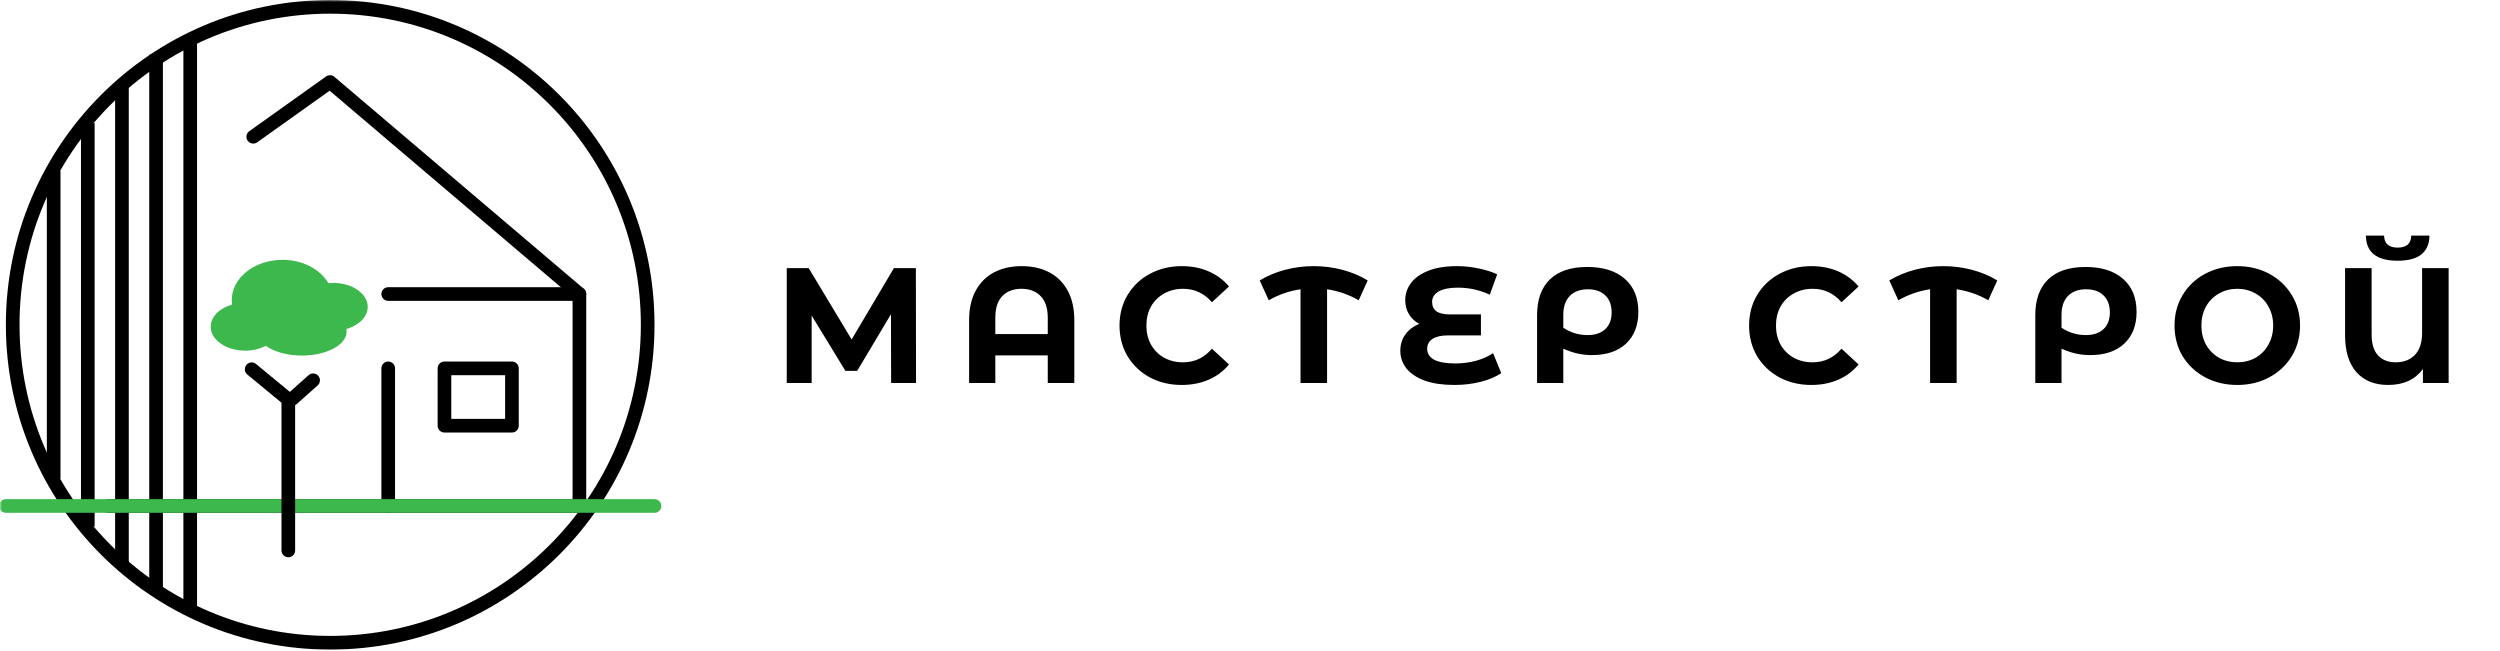 <?xml version="1.0" encoding="UTF-8"?> <svg xmlns="http://www.w3.org/2000/svg" width="626" height="163" viewBox="0 0 626 163" fill="none"><g clip-path="url(#clip0_266_22)"><mask id="mask0_266_22" style="mask-type:luminance" maskUnits="userSpaceOnUse" x="0" y="0" width="626" height="163"><path d="M626 0H0V163H626V0Z" fill="white"></path></mask><g mask="url(#mask0_266_22)"><path fill-rule="evenodd" clip-rule="evenodd" d="M82.679 3.424C39.717 3.424 4.889 38.303 4.889 81.328C4.889 124.352 39.717 159.231 82.679 159.231C125.641 159.231 160.469 124.352 160.469 81.328C160.469 38.303 125.641 3.424 82.679 3.424ZM1.469 81.328C1.469 36.412 37.828 0 82.679 0C127.53 0 163.889 36.412 163.889 81.328C163.889 126.244 127.53 162.655 82.679 162.655C37.828 162.655 1.469 126.244 1.469 81.328Z" fill="black"></path><path fill-rule="evenodd" clip-rule="evenodd" d="M45.921 152.383V10.273H49.34V152.383H45.921Z" fill="black"></path><path fill-rule="evenodd" clip-rule="evenodd" d="M37.373 147.246V13.697H40.792V147.246H37.373Z" fill="black"></path><path fill-rule="evenodd" clip-rule="evenodd" d="M28.824 142.11V20.547H32.243V142.11H28.824Z" fill="black"></path><path fill-rule="evenodd" clip-rule="evenodd" d="M20.276 131.836V30.818H23.695V131.836H20.276Z" fill="black"></path><path fill-rule="evenodd" clip-rule="evenodd" d="M11.727 119.852V42.805H15.147V119.852H11.727Z" fill="black"></path><path fill-rule="evenodd" clip-rule="evenodd" d="M81.636 19.151C82.274 18.697 83.138 18.734 83.734 19.241L146.188 72.318C146.571 72.643 146.792 73.12 146.792 73.623V126.7C146.792 127.646 146.026 128.412 145.082 128.412H27.114C26.17 128.412 25.405 127.646 25.405 126.7C25.405 125.754 26.17 124.988 27.114 124.988H143.373V74.416L82.536 22.713L64.404 35.638C63.635 36.187 62.567 36.007 62.02 35.236C61.472 34.466 61.652 33.397 62.421 32.849L81.636 19.151Z" fill="black"></path><path fill-rule="evenodd" clip-rule="evenodd" d="M97.211 90.523C98.156 90.523 98.921 91.29 98.921 92.236V126.7C98.921 127.645 98.156 128.412 97.211 128.412C96.267 128.412 95.502 127.645 95.502 126.7V92.236C95.502 91.29 96.267 90.523 97.211 90.523ZM109.581 92.236C109.581 91.29 110.346 90.523 111.29 90.523H128.187C129.131 90.523 129.897 91.29 129.897 92.236V106.596C129.897 107.541 129.131 108.308 128.187 108.308H111.29C110.346 108.308 109.581 107.541 109.581 106.596V92.236ZM113 93.948V104.884H126.478V93.948H113Z" fill="black"></path><path fill-rule="evenodd" clip-rule="evenodd" d="M95.502 73.622C95.502 72.677 96.267 71.91 97.211 71.91H145.082C146.026 71.91 146.792 72.677 146.792 73.622C146.792 74.568 146.026 75.335 145.082 75.335H97.211C96.267 75.335 95.502 74.568 95.502 73.622Z" fill="black"></path><path fill-rule="evenodd" clip-rule="evenodd" d="M-0.24 126.7C-0.24 125.754 0.525 124.988 1.469 124.988H163.889C164.833 124.988 165.598 125.754 165.598 126.7C165.598 127.645 164.833 128.412 163.889 128.412H1.469C0.525 128.412 -0.24 127.645 -0.24 126.7Z" fill="#3DB84D"></path><path fill-rule="evenodd" clip-rule="evenodd" d="M61.699 91.367C62.299 90.638 63.377 90.534 64.105 91.135L72.575 98.128L77.269 93.948C77.974 93.32 79.055 93.384 79.683 94.09C80.31 94.797 80.246 95.879 79.541 96.508L74.321 101.155C74.192 101.27 74.052 101.361 73.903 101.43V137.829C73.903 138.774 73.138 139.541 72.194 139.541C71.249 139.541 70.484 138.774 70.484 137.829V100.84L61.93 93.778C61.202 93.176 61.098 92.097 61.699 91.367Z" fill="black"></path><path d="M92.082 76.84C92.082 73.531 88.213 70.844 83.44 70.844C83.041 70.847 82.643 70.869 82.246 70.91C80.224 67.46 75.835 65.062 70.732 65.062C63.714 65.062 58.026 69.585 58.026 75.164C58.027 75.534 58.054 75.901 58.104 76.266C54.968 77.165 52.76 79.307 52.76 81.808C52.76 85.116 56.629 87.802 61.402 87.802C63.219 87.815 65.008 87.399 66.584 86.597C68.627 88.072 71.894 89.033 75.589 89.033C81.778 89.033 86.796 86.348 86.796 83.037C86.796 82.819 86.772 82.6 86.729 82.385C89.87 81.484 92.082 79.343 92.082 76.84Z" fill="#3DB84D"></path><path d="M223.138 95.9L223.097 78.683L214.644 92.86H211.69L203.237 79.012V95.9H197V67.136H202.498L213.249 85.011L223.835 67.136H229.333L229.374 95.9H223.138ZM255.836 66.643C258.489 66.643 260.801 67.164 262.77 68.205C264.74 69.246 266.272 70.78 267.366 72.807C268.46 74.834 269.007 77.286 269.007 80.162V95.9H262.36V88.997H249.23V95.9H242.664V80.162C242.664 77.286 243.212 74.834 244.306 72.807C245.4 70.78 246.932 69.246 248.901 68.205C250.871 67.164 253.182 66.643 255.836 66.643ZM262.36 83.655V79.546C262.36 77.163 261.772 75.368 260.596 74.163C259.419 72.93 257.819 72.314 255.795 72.314C253.743 72.314 252.129 72.93 250.953 74.163C249.804 75.368 249.23 77.163 249.23 79.546V83.655H262.36ZM295.879 96.394C292.952 96.394 290.299 95.763 287.919 94.503C285.566 93.216 283.706 91.449 282.338 89.203C280.998 86.929 280.328 84.367 280.328 81.518C280.328 78.669 280.998 76.122 282.338 73.875C283.706 71.602 285.566 69.835 287.919 68.574C290.299 67.287 292.966 66.643 295.92 66.643C298.409 66.643 300.652 67.081 302.649 67.958C304.674 68.835 306.37 70.095 307.737 71.739L303.47 75.683C301.528 73.437 299.121 72.314 296.248 72.314C294.47 72.314 292.884 72.711 291.489 73.505C290.093 74.272 288.999 75.355 288.206 76.752C287.44 78.149 287.057 79.738 287.057 81.518C287.057 83.299 287.44 84.888 288.206 86.285C288.999 87.682 290.093 88.778 291.489 89.572C292.884 90.339 294.47 90.723 296.248 90.723C299.121 90.723 301.528 89.586 303.47 87.312L307.737 91.257C306.37 92.928 304.674 94.202 302.649 95.079C300.625 95.955 298.368 96.394 295.879 96.394ZM340.218 75.19C337.756 73.766 335.116 72.848 332.299 72.437V95.9H325.652V72.437C322.834 72.848 320.181 73.766 317.691 75.19L315.434 70.218C317.404 69.04 319.538 68.15 321.836 67.547C324.133 66.944 326.5 66.643 328.934 66.643C331.396 66.643 333.776 66.944 336.074 67.547C338.399 68.15 340.533 69.04 342.475 70.218L340.218 75.19ZM375.914 93.435C374.547 94.366 372.823 95.092 370.744 95.613C368.693 96.133 366.504 96.394 364.18 96.394C361.28 96.394 358.818 96.037 356.794 95.325C354.77 94.585 353.238 93.572 352.198 92.284C351.159 90.969 350.639 89.476 350.639 87.805C350.639 86.271 351.063 84.915 351.911 83.737C352.759 82.559 353.922 81.683 355.399 81.107C354.277 80.505 353.402 79.683 352.773 78.642C352.171 77.601 351.87 76.437 351.87 75.149C351.87 73.588 352.349 72.163 353.306 70.876C354.263 69.588 355.713 68.561 357.655 67.794C359.598 67.027 361.978 66.643 364.795 66.643C366.655 66.643 368.474 66.835 370.252 67.218C372.03 67.575 373.576 68.068 374.889 68.698L373.042 73.793C370.525 72.615 367.858 72.026 365.041 72.026C362.908 72.026 361.294 72.355 360.199 73.012C359.133 73.642 358.599 74.505 358.599 75.601C358.599 76.615 358.955 77.395 359.666 77.943C360.405 78.464 361.513 78.724 362.99 78.724H370.826V83.984H362.579C360.911 83.984 359.625 84.272 358.722 84.847C357.82 85.422 357.368 86.258 357.368 87.353C357.368 88.504 357.943 89.408 359.092 90.065C360.268 90.695 362.06 91.01 364.466 91.01C366.162 91.01 367.858 90.791 369.554 90.353C371.25 89.887 372.686 89.244 373.863 88.422L375.914 93.435ZM397.441 66.849C401.462 66.849 404.594 67.835 406.837 69.807C409.108 71.78 410.243 74.546 410.243 78.108C410.243 81.477 409.217 84.121 407.166 86.038C405.141 87.956 402.296 88.915 398.631 88.915C397.427 88.915 396.251 88.792 395.102 88.545C393.981 88.299 392.763 87.888 391.45 87.312V95.9H384.885V78.888C384.885 75.026 385.952 72.053 388.086 69.972C390.247 67.889 393.365 66.849 397.441 66.849ZM397.482 83.902C399.424 83.902 400.915 83.409 401.954 82.422C403.021 81.436 403.555 80.039 403.555 78.231C403.555 76.395 403.021 74.971 401.954 73.957C400.915 72.944 399.465 72.437 397.605 72.437C395.663 72.437 394.145 72.999 393.05 74.122C391.984 75.245 391.45 76.82 391.45 78.847V82.052C392.271 82.628 393.201 83.08 394.24 83.409C395.307 83.737 396.388 83.902 397.482 83.902ZM453.525 96.394C450.598 96.394 447.945 95.763 445.565 94.503C443.212 93.216 441.352 91.449 439.985 89.203C438.644 86.929 437.974 84.367 437.974 81.518C437.974 78.669 438.644 76.122 439.985 73.875C441.352 71.602 443.212 69.835 445.565 68.574C447.945 67.287 450.612 66.643 453.566 66.643C456.055 66.643 458.299 67.081 460.295 67.958C462.32 68.835 464.016 70.095 465.383 71.739L461.116 75.683C459.174 73.437 456.767 72.314 453.894 72.314C452.116 72.314 450.53 72.711 449.135 73.505C447.74 74.272 446.645 75.355 445.852 76.752C445.086 78.149 444.703 79.738 444.703 81.518C444.703 83.299 445.086 84.888 445.852 86.285C446.645 87.682 447.74 88.778 449.135 89.572C450.53 90.339 452.116 90.723 453.894 90.723C456.767 90.723 459.174 89.586 461.116 87.312L465.383 91.257C464.016 92.928 462.32 94.202 460.295 95.079C458.271 95.955 456.014 96.394 453.525 96.394ZM497.864 75.19C495.402 73.766 492.762 72.848 489.945 72.437V95.9H483.297V72.437C480.48 72.848 477.827 73.766 475.337 75.19L473.08 70.218C475.05 69.04 477.184 68.15 479.481 67.547C481.779 66.944 484.145 66.643 486.58 66.643C489.042 66.643 491.422 66.944 493.72 67.547C496.045 68.15 498.179 69.04 500.121 70.218L497.864 75.19ZM522.194 66.849C526.216 66.849 529.348 67.835 531.591 69.807C533.861 71.78 534.996 74.546 534.996 78.108C534.996 81.477 533.971 84.121 531.919 86.038C529.895 87.956 527.05 88.915 523.384 88.915C522.181 88.915 521.004 88.792 519.856 88.545C518.734 88.299 517.517 87.888 516.204 87.312V95.9H509.638V78.888C509.638 75.026 510.705 72.053 512.839 69.972C515 67.889 518.118 66.849 522.194 66.849ZM522.235 83.902C524.178 83.902 525.668 83.409 526.708 82.422C527.775 81.436 528.308 80.039 528.308 78.231C528.308 76.395 527.775 74.971 526.708 73.957C525.668 72.944 524.219 72.437 522.358 72.437C520.416 72.437 518.898 72.999 517.804 74.122C516.737 75.245 516.204 76.82 516.204 78.847V82.052C517.024 82.628 517.954 83.08 518.994 83.409C520.061 83.737 521.141 83.902 522.235 83.902ZM560.216 96.394C557.234 96.394 554.54 95.75 552.133 94.462C549.753 93.175 547.879 91.408 546.511 89.161C545.171 86.888 544.501 84.34 544.501 81.518C544.501 78.697 545.171 76.163 546.511 73.916C547.879 71.643 549.753 69.862 552.133 68.574C554.54 67.287 557.234 66.643 560.216 66.643C563.198 66.643 565.878 67.287 568.258 68.574C570.638 69.862 572.512 71.643 573.88 73.916C575.247 76.163 575.931 78.697 575.931 81.518C575.931 84.34 575.247 86.888 573.88 89.161C572.512 91.408 570.638 93.175 568.258 94.462C565.878 95.75 563.198 96.394 560.216 96.394ZM560.216 90.723C561.912 90.723 563.444 90.339 564.812 89.572C566.179 88.778 567.246 87.682 568.012 86.285C568.805 84.888 569.202 83.299 569.202 81.518C569.202 79.738 568.805 78.149 568.012 76.752C567.246 75.355 566.179 74.272 564.812 73.505C563.444 72.711 561.912 72.314 560.216 72.314C558.52 72.314 556.988 72.711 555.62 73.505C554.253 74.272 553.172 75.355 552.379 76.752C551.613 78.149 551.23 79.738 551.23 81.518C551.23 83.299 551.613 84.888 552.379 86.285C553.172 87.682 554.253 88.778 555.62 89.572C556.988 90.339 558.52 90.723 560.216 90.723ZM613.139 67.136V95.9H606.697V92.408C604.727 95.065 601.828 96.394 597.998 96.394C594.606 96.394 591.953 95.325 590.038 93.188C588.15 91.024 587.207 87.956 587.207 83.984V67.136H593.854V83.778C593.854 86.079 594.387 87.819 595.454 88.997C596.548 90.148 598.025 90.723 599.886 90.723C601.882 90.723 603.483 90.106 604.686 88.874C605.89 87.614 606.492 85.764 606.492 83.326V67.136H613.139ZM600.378 65.287C595.126 65.287 592.472 63.191 592.418 59H596.972C597.027 61 598.162 62 600.378 62C601.472 62 602.306 61.753 602.881 61.26C603.455 60.74 603.756 59.986 603.784 59H608.338C608.311 61.055 607.641 62.616 606.328 63.684C605.015 64.753 603.031 65.287 600.378 65.287Z" fill="black"></path></g></g><defs><clipPath id="clip0_266_22"><rect width="626" height="163" fill="white"></rect></clipPath></defs></svg> 